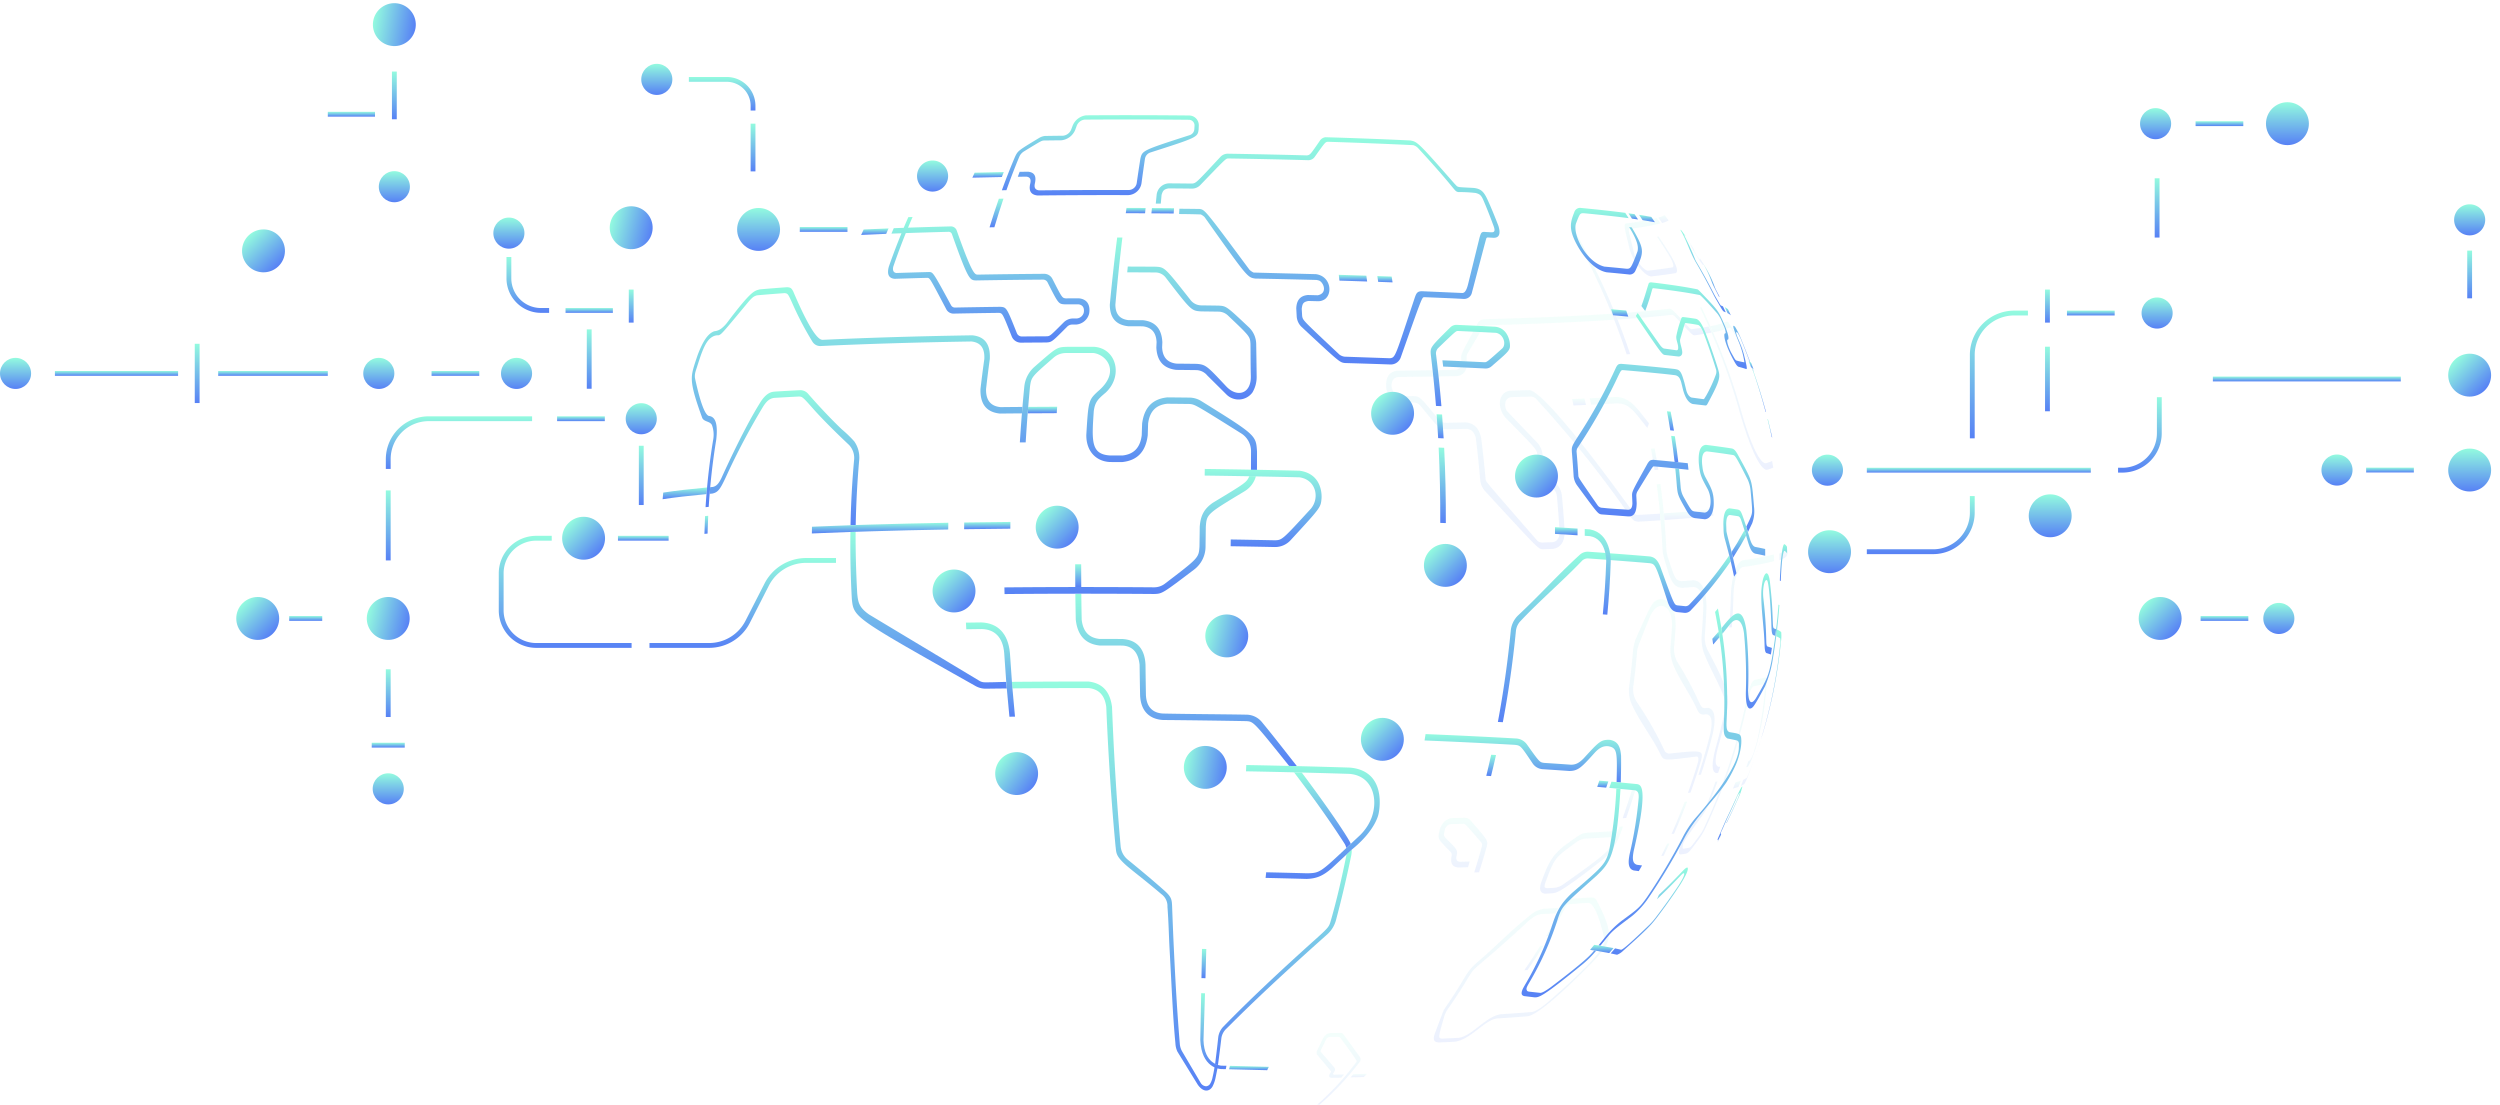 <svg xmlns="http://www.w3.org/2000/svg" xmlns:xlink="http://www.w3.org/1999/xlink" width="756.085" height="334.121" viewBox="0 0 756.085 334.121"><defs><linearGradient id="a" x1="0.5" x2="0.5" y2="1" gradientUnits="objectBoundingBox"><stop offset="0" stop-color="#93fbdf"/><stop offset="1" stop-color="#5781f5"/></linearGradient></defs><g transform="translate(-133.774 -124.469)"><g transform="translate(133.774 124.469)"><g transform="translate(398.177 65.067)" opacity="0.11"><g style="isolation:isolate"><g style="isolation:isolate"><g transform="translate(21.026 28.324)"><path d="M791.067,314.943c-2.159.142-4.409.28-6.944.406a1.956,1.956,0,0,1-1.259-.888c-.25-.362-25.8-36.3-31.307-36.864q-1.1.036-2.213.069-1.838.056-3.7.109c-3.662.582-3.87,5.318-1.256,8.211,9.252,9.42,9.252,9.42,9.564,10.9q.309,2.283.58,4.578a6.054,6.054,0,0,0,1.848,3.755c3.217,2.938,3.217,2.938,3.493,4.46q.509,5.417.814,10.886c-.041,1.805-.736,2.794-2.123,3.023q-1.554.051-3.142.1a2.148,2.148,0,0,1-1.693-.811c-15.3-17.588-15.3-17.588-15.4-18.21q-.563-6.331-1.35-12.581c-.621-2.935-2.132-4.483-4.619-4.733q-3.105.061-6.255.112a2.567,2.567,0,0,1-1.991-1.019c-5.683-6.942-5.683-6.942-7.735-7.049q-1.862.022-3.736.041c-1.5-.159-2.392-1.073-2.742-2.793l-.023-.2c-.054-1.712.617-2.634,2.05-2.822,5.986-.061,11.883-.146,17.661-.257a3.125,3.125,0,0,0,2.813-2.156c.706-1.481-.271-3.11.4-4.594,4.986-8.481,4.986-8.481,5.718-8.642q3.042-.08,6.023-.171c12.645-.387,23.555-.892,32.655-1.492q-.358-.914-.724-1.821c-9.045.6-19.888,1.1-32.456,1.483q-2.962.09-5.985.171a2.478,2.478,0,0,0-2.191,1.378c-5.062,9.374-5.062,9.374-4.915,10.632.139,1.193.348,3-1.681,3.293-5.749.11-11.618.195-17.575.256-1.532.2-3.557.9-3.447,4.758l.022.2a5.128,5.128,0,0,0,4.617,4.715l3.752-.042a2.614,2.614,0,0,1,2,1.019c5.71,6.976,5.71,6.976,7.727,7.076q3.161-.051,6.279-.112c1.476.148,2.371,1.066,2.734,2.807q.771,6.249,1.32,12.582a5.765,5.765,0,0,0,1.481,3.439c16.069,17.451,16.069,17.451,17.354,17.569q1.588-.049,3.144-.1c2.338-.385,3.507-2.053,3.574-5.1q-.31-5.467-.828-10.885a5.891,5.891,0,0,0-1.772-3.76c-3.226-2.947-3.226-2.947-3.538-4.451q-.276-2.294-.59-4.578a6.12,6.12,0,0,0-1.589-3.388c-9.128-9.5-9.128-9.5-9.282-9.769-.476-.828-.961-3.595,1.39-3.968q1.868-.054,3.714-.109l2.222-.069a2.422,2.422,0,0,1,1.8.887,332.751,332.751,0,0,1,26,32.121c3.212,4.661,3.212,4.661,4.737,4.835q3.516-.2,6.76-.413Q791.162,315.949,791.067,314.943Z" transform="translate(-708.219 -252.997)" fill="url(#a)"/><path d="M832.217,336.3q-4.143.35-8.9.672.1,1.007.182,2.015,4.762-.322,8.912-.674Q832.319,337.31,832.217,336.3Z" transform="translate(-739.324 -275.109)" fill="url(#a)"/><path d="M831.464,257.794c-1.48.281-3.193.555-5.221.822a1.469,1.469,0,0,1-.784-.545c-5.162-5.627-5.178-5.627-6-5.624q-6.748.772-16.31,1.422.369.907.73,1.821c6.405-.433,11.884-.913,16.506-1.43a1.561,1.561,0,0,1,.847.541c5.327,5.607,5.327,5.607,5.888,5.666q2.93-.4,5.164-.826Q831.875,258.713,831.464,257.794Z" transform="translate(-733.872 -252.446)" fill="url(#a)"/><path d="M855.74,272.366l-.28-.779-.411-1.125a.648.648,0,0,1-.077.606,3.029,3.029,0,0,1-.359-.7c-3.681-8.042-6.382-12.526-6.917-12.671a25,25,0,0,1-5.094,1.424q.414.919.817,1.845a25.147,25.147,0,0,0,5.122-1.432c.113.031.188.052.573.69a105.909,105.909,0,0,1,6.064,11.854c.309.694.368.755.5.887A.681.681,0,0,0,855.74,272.366Z" transform="translate(-744.536 -253.865)" fill="url(#a)"/></g><path d="M841.489,394.529c.818-4.125,1.268-6.4-5.807-19.387a9.365,9.365,0,0,1-.719-4.87q.31-4.045.461-8.128c-.072-5.065-1.332-7.676-3.854-7.981q-1.705.141-3.511.277c-2-.112-2.174-.647-4.3-7.188a10.942,10.942,0,0,1-.5-2.81q-.2-4.257-.566-8.488-.086-1.008-.182-2.015-.424-4.453-1.026-8.872l-1.136.076q.6,4.417,1.017,8.872.094,1.007.18,2.015.36,4.23.56,8.488c.113,1.794.113,1.794,1.9,7.689,1.057,3.007,2.151,4.163,4.037,4.27q1.805-.137,3.512-.277c1.9.232,2.854,2.2,2.908,6.029q-.149,4.083-.458,8.128a14.519,14.519,0,0,0,.438,5.2c1.738,4.96,4.662,9.39,6.408,14.345a9.666,9.666,0,0,1-.082,4.724q-1.171,5.295-2.648,10.5c-1.209,4.78-1.109,7.12.315,7.365l.511-.077q.321-.942.63-1.89l-.513.077c-.679-.381-1.451-.814-.244-5.566Q840.313,399.825,841.489,394.529Z" transform="translate(-717.498 -243.748)" fill="url(#a)"/><path d="M855.792,405.161q-1.408.4-3.334.778c-.823.45-1.552,2.117-2.229,5.1a177.534,177.534,0,0,1-10.458,33.829q-1.262,2.989-2.625,5.914c-.6,1.249-.691,1.441-3.488,5.092a3.647,3.647,0,0,1-.766.78c-.743.165-1.327.253-1.935.341l-.245-.155c-.039-1.6-.039-1.6,6.255-10.272a16.154,16.154,0,0,0,1.754-3.276q1.329-3.284,2.525-6.614l-.6.093q-1.191,3.33-2.515,6.614c-.58,1.385-.67,1.6-5.54,8.039a18.737,18.737,0,0,0-2.305,4.065c-.8,1.944-.681,2.686-.631,3l.409.257q.906-.13,1.739-.263c.763-.312,1.035-.588,3.983-4.6a19.5,19.5,0,0,0,1.857-3.193q1.367-2.926,2.633-5.915a177.143,177.143,0,0,0,10.491-33.835c.538-2.358.958-2.714,1.33-3.028q1.922-.381,3.328-.776c.634.838-.775,11.057-2.209,17.351-.159.653-.215.853-.46,1.646q-.2.613-.4,1.226a9.293,9.293,0,0,1-1.277,2.943c-.149.064-.308.127-.477.19q-.327.949-.666,1.9c.168-.063.325-.126.474-.189.382-.5.857-1.125,2.155-4.946q.2-.613.4-1.226a89.746,89.746,0,0,0,3.162-19.112C856.2,405.494,856.063,405.383,855.792,405.161Z" transform="translate(-720.002 -265.392)" fill="url(#a)"/><g transform="translate(128.339 156.882)"><path d="M856.009,443.135q-.362.938-.736,1.872a4.333,4.333,0,0,0,1.087-.651,20.317,20.317,0,0,0,1.218-2.769c1.223-3.133,1.378-3.582,2.861-7.875.258-.787.558-1.732.846-2.649a106.252,106.252,0,0,1-4.184,11.419A4.34,4.34,0,0,1,856.009,443.135Z" transform="translate(-855.273 -429.274)" fill="url(#a)"/><path d="M863.511,430.5q.235-.738.477-1.52C863.839,429.454,863.678,429.97,863.511,430.5Z" transform="translate(-857.499 -428.711)" fill="url(#a)"/><path d="M864.249,428.612c-.028.092-.056.177-.084.269l.073-.233Z" transform="translate(-857.676 -428.612)" fill="url(#a)"/></g><path d="M777.154,497.155c-.487-.632-.681-.725-1.6-.763q-2.832.189-5.91.365c-1.053.208-1.986,1.044-2.855,2.553q-2.317,4.52-4.853,8.828l1.02-.057q2.559-4.308,4.9-8.831a2.156,2.156,0,0,1,.717-.775c2.278-.193,4.233-.314,6.107-.439,2.763.117,4.913,11,4.932,11.105-.08,1.588-.214,4.246-17.1,18.926-2.229,1.867-3.628,2.728-4.83,2.971q-4.234.365-9.425.682c-2.475.38-4.673,2.113-8,4.737-2.08,1.549-3.423,2.224-4.79,2.407q-2.35.117-4.868.223c-1.346-.066-1.346-.066.584-6.815a7.884,7.884,0,0,1,1.169-2.293q.926-1.316,1.836-2.671,2.316-3.449,4.487-7.093c1.192-1.9,1.192-1.9,5.75-5.769.928-.788,5.869-5.012,12.053-10.785,1.675-1.478,2.774-2.065,4.2-2.24q2.106-.1,4.112-.208.42-.806.835-1.617-2.022.107-4.143.209a8.7,8.7,0,0,0-4.709,2.263c-5.486,4.37-10.341,9.449-15.684,13.98a16.89,16.89,0,0,0-3.573,4.208q-2.14,3.641-4.424,7.09-.9,1.355-1.81,2.67c-.336.5-.336.5-3.031,7.712-.556,1.769-.211,2.453,1.275,2.525q2.48-.1,4.8-.219c2.661-.355,5.012-2.189,7.989-4.51,2.161-1.637,3.455-2.32,4.77-2.522q5.123-.313,9.306-.674c1.06-.214,4.288-.864,19.165-15.9C781.647,509.942,783.094,508.4,777.154,497.155Z" transform="translate(-692.54 -290.047)" fill="url(#a)"/><path d="M796.081,467.065q-.544,1.472-1.109,2.929c-1.788,4.192-1.975,4.631-15.776,14.4a5.592,5.592,0,0,1-2.856,1.152l-2.059.1c-1.3-.133-1.3-.133.876-5.656,1.613-3.728,2.546-4.4,7.728-8.152a5.467,5.467,0,0,1,2.817-1.177q4.064-.212,7.763-.445.344-.894.679-1.794-3.717.233-7.8.447c-1.765.182-1.765.182-7.033,4-3.984,3.126-5.07,6.035-6.868,10.855-.769,2.26-.408,3.433,1.1,3.586l2.045-.1c1.594-.155,2.648-.258,15.27-10.089a17.586,17.586,0,0,0,5.166-7.2q.569-1.457,1.118-2.93Z" transform="translate(-704.443 -282.103)" fill="url(#a)"/><path d="M832.727,405.639l-.9.093c-.979-.085-.979-.085-2.857-4.159a107.55,107.55,0,0,0-5.546-9.969,8.438,8.438,0,0,1-.852-4.914q.25-2.9.421-5.828c0-5.129-1.437-7.784-4.391-8.114-2.5.435-2.5.435-7.4,11.425a13.862,13.862,0,0,0-1.12,4.435q-.435,5.139-1.092,10.206a10.446,10.446,0,0,0,.717,5.731c2.44,5.4,6.241,10.028,8.807,15.361.914,1.725.914,1.725,10.892.444h.01c.281.114.706.285.274,1.955q-1.373,4.574-2.979,9.066l.774-.085q1.614-4.492,2.994-9.068c1.081-3.849,1.081-3.849-9.29-2.75a1.674,1.674,0,0,1-1.662-1.113,107.5,107.5,0,0,0-8.474-14.8,7.131,7.131,0,0,1-.807-4.808q.662-5.066,1.1-10.207c.126-1.192.126-1.192,3.9-10.51,2.2-4.838,5.2-3.573,6.221-.614a10.8,10.8,0,0,1,.426,3.528q-.171,2.925-.418,5.828a12.415,12.415,0,0,0,.8,5.87c1.977,4.773,5.183,8.889,7.268,13.6.565,1.138.934,1.246,1.6,1.441.59-.033.89-.064,1.186-.095,1.542.209,1.92,2.113,1.155,5.823q-1.581,6.332-3.6,12.52l.756-.088q2.028-6.187,3.618-12.521C835.267,408.43,834.767,405.917,832.727,405.639Z" transform="translate(-714.399 -256.633)" fill="url(#a)"/><path d="M820.892,225.916q-1.735-2.785-3.57-5.5l-.444.082q1.829,2.719,3.558,5.506c1.279,2.18,1.653,3.4,1.141,3.736q-3.125.525-7.438,1.009c-1.867-.231-3.822-4.082-3.842-4.121-.182-.369-.182-.369-1.885-7.448-.166-.734-.1-1.015.245-1.112a72.537,72.537,0,0,0,9.293-1.609q-.59-.813-1.19-1.62a71.932,71.932,0,0,1-9.21,1.6c-.172.048-.576.161-.478.967.259,2.122.94,4.152,1.357,6.239a14.688,14.688,0,0,0,2.169,4.82c.921,1.411,2.729,3.809,4.485,4.026q4.341-.486,7.493-1.016C823.346,230.966,822.8,229.151,820.892,225.916Z" transform="translate(-713.904 -213.957)" fill="url(#a)"/><path d="M822.94,213.632a10.03,10.03,0,0,1-1.945.747q.6.806,1.195,1.619a10.189,10.189,0,0,0,1.962-.753Q823.551,214.434,822.94,213.632Z" transform="translate(-717.671 -213.632)" fill="url(#a)"/><path d="M819.11,310.315l-1.121.075q.6,3.215,1.1,6.454l1.131-.076Q819.714,313.531,819.11,310.315Z" transform="translate(-716.859 -239.76)" fill="url(#a)"/><path d="M830.477,456.768q-.634,1.688-1.3,3.362-1.274,3.2-2.658,6.333l.749-.083q1.39-3.13,2.672-6.334.671-1.675,1.307-3.363C830.993,456.711,830.736,456.741,830.477,456.768Z" transform="translate(-719.164 -279.316)" fill="url(#a)"/><path d="M824.027,474.1q-.868,1.87-1.775,3.712l.733-.081q.912-1.842,1.784-3.713Z" transform="translate(-718.011 -284.002)" fill="url(#a)"/><path d="M770.309,516.467q-2.322,3.767-4.812,7.357l.958-.053q2.513-3.59,4.857-7.359Z" transform="translate(-702.673 -295.458)" fill="url(#a)"/><path d="M809.368,450.446q-1.42,4.767-3.069,9.436l-.038.107,1.068-.07.039-.108q1.662-4.67,3.093-9.438Z" transform="translate(-713.689 -277.611)" fill="url(#a)"/><path d="M852.722,448.526q-.358.935-.725,1.867.947-.255,1.665-.516.372-.933.733-1.87Q853.674,448.27,852.722,448.526Z" transform="translate(-726.049 -276.972)" fill="url(#a)"/><path d="M873.556,351.449c0,.6-.789,1.191-2.359,1.762q.03,1.018.047,2.038c1.571-.571,2.364-1.161,2.36-1.763Q873.585,352.467,873.556,351.449Z" transform="translate(-731.238 -250.877)" fill="url(#a)"/><path d="M837.812,230.988l-.257-.428-.86-1.414-.3-.477c-.049-.077-.1-.153-.15-.228a.641.641,0,0,1-.026.444,21.545,21.545,0,0,1-1.675-2.613c.016-.106.032-.17.038-.234a32.044,32.044,0,0,0-2.251-3.587c-.09-.135-.18-.27-.266-.407a1.117,1.117,0,0,0-.08-.137l-1.155-1.663a.837.837,0,0,1,.078.133c.733,1.211,1.549,2.367,2.321,3.552a4.234,4.234,0,0,1,.245.415.528.528,0,0,1-.044.2,43.4,43.4,0,0,0,2.243,3.784,14.87,14.87,0,0,0,1.6,2.272.6.6,0,0,0,.01-.465C837.33,230.2,837.33,230.2,837.812,230.988Z" transform="translate(-720.329 -215.419)" fill="url(#a)"/><path d="M739.543,464.091a2.176,2.176,0,0,0-1.7-.7q-1.854.039-3.727.076c-1.932.257-3.188,1.441-3.843,3.62q-.1.455-.195.91c-.3,1.829-.3,1.829,3.537,5.722a1.366,1.366,0,0,1,.3,1.156c-.46,2.208.185,3.367,1.973,3.542l2.987-.07q.255-.863.5-1.73l-3,.07c-1.08-.107-1.131-.953-.984-1.643.4-1.9.4-1.9-3.428-5.685a1.486,1.486,0,0,1-.314-1.39l.2-.91a2.216,2.216,0,0,1,1.88-1.77q1.863-.036,3.709-.075c.615.017.615.017,5.409,5.591a1.477,1.477,0,0,1,.19,1.334q-1.088,3.953-2.282,7.776l1.451-.039q1.214-3.822,2.321-7.776C744.949,470.264,744.949,470.264,739.543,464.091Z" transform="translate(-693.069 -281.128)" fill="url(#a)"/><path d="M860.1,298.318a15.177,15.177,0,0,1-1.894.674c-1.819.039-4.582-5.779-7.393-15.561q-2.4-8.609-5.659-17-1.385-3.567-2.908-7.059-.4-.925-.817-1.845-1.3-2.894-2.7-5.732l-.467.09q1.392,2.839,2.689,5.734.412.92.814,1.846,1.518,3.492,2.9,7.061,3.246,8.39,5.641,17.005c3.139,10.965,6.225,17.486,8.254,17.442a15.29,15.29,0,0,0,1.9-.676Q860.288,299.3,860.1,298.318Z" transform="translate(-722.338 -223.945)" fill="url(#a)"/><path d="M807.265,292.825c-2.229-2.653-4.384-3.874-6.782-3.841q-3.773.21-7.869.4.226.965.444,1.935,4.111-.193,7.9-.4c3.362.093,4.568,1.645,9.058,7.414l.515-1.384C809.555,295.708,808.255,294.054,807.265,292.825Z" transform="translate(-710.001 -233.995)" fill="url(#a)"/><path d="M789.059,289.636q-1.844.083-3.752.163.215.967.422,1.935,1.916-.08,3.768-.163Q789.282,290.6,789.059,289.636Z" transform="translate(-708.026 -234.172)" fill="url(#a)"/><path d="M863.955,354.245a77.059,77.059,0,0,1-9.363,1.745c-1.991.552-3.429,4.678-3.664,10.508q-.119,4.956-.482,9.857l.78-.093q.365-4.9.484-9.857c.188-4.65,1.337-7.94,2.927-8.382A76.93,76.93,0,0,0,864,356.277Q863.986,355.26,863.955,354.245Z" transform="translate(-725.63 -251.632)" fill="url(#a)"/><path d="M692.515,559.818l-5.055-6.936a1.077,1.077,0,0,0-.87-.335q-1.349.016-2.706.03c-1.41,0-2.059.764-2.711,1.937q-.765,1.655-1.546,3.231a1.54,1.54,0,0,0-.089,1.345l4.192,5c.064.239.064.239-.309.82-.007.011-.694,1.106.511,1.224q1.487-.025,2.955-.053.4-.478.8-.967-1.5.028-3.009.054c-.178-.042-.447-.107-.115-.593.426-.623.716-1.034-.062-1.881l-3.8-4.4c-.113-.193-.113-.267,0-.562q.8-1.577,1.592-3.233a1.314,1.314,0,0,1,1.027-.73q1.339-.013,2.669-.029a.939.939,0,0,1,.751.469s3.788,5.113,4.768,6.748c.036.211.036.211-.088.444a84.906,84.906,0,0,1-11.853,12.872l.732-.015a85.586,85.586,0,0,0,12.035-12.8A1.337,1.337,0,0,0,692.515,559.818Z" transform="translate(-679.407 -305.223)" fill="url(#a)"/><path d="M798.986,246.956q-.36-.913-.73-1.821a194.883,194.883,0,0,0-12.285-25l-.913.061A195.606,195.606,0,0,1,797.239,245.2q.366.909.724,1.821,2.016,5.146,3.781,10.462l1.056-.071Q801.021,252.1,798.986,246.956Z" transform="translate(-707.959 -215.389)" fill="url(#a)"/><path d="M846.286,471.2q-.47.894-.948,1.781a1.2,1.2,0,0,0,.225-.288l.288-.534.666-1.257A1.2,1.2,0,0,1,846.286,471.2Z" transform="translate(-724.25 -283.16)" fill="url(#a)"/><path d="M841.969,335.417q-2.082.211-4.363.412.1,1,.2,2.008,2.285-.2,4.37-.413Q842.077,336.42,841.969,335.417Z" transform="translate(-722.16 -246.544)" fill="url(#a)"/><path d="M694.337,569.6q-.426.489-.855.968,2.038-.045,4.035-.1.466-.479.929-.97Q696.412,569.556,694.337,569.6Z" transform="translate(-683.211 -309.805)" fill="url(#a)"/></g></g></g><g transform="translate(200.4 34.83)"><g transform="translate(0 83.175)"><path d="M581.18,358.317h-1.813q0,3.45.031,6.886h1.808Q581.178,361.767,581.18,358.317Z" transform="translate(-454.595 -305.671)" fill="url(#a)"/><path d="M672.394,444.608q-1.164-.031-2.33-.058c3.282,4.333,9.393,12.4,15.255,21.531a4.254,4.254,0,0,1,.563,1.362l1.346-1.26C686.77,464.809,680.906,455.936,672.394,444.608Z" transform="translate(-479.105 -328.975)" fill="url(#a)"/><path d="M408.574,328.039q-.1,1-.186,2.008,5.372-.822,13.263-1.55.081-1,.173-2.006Q413.951,327.215,408.574,328.039Z" transform="translate(-408.388 -297.07)" fill="url(#a)"/><path d="M635.916,409.42a6.126,6.126,0,0,0-4.673-2.317c-8.4-.154-16.881-.161-25.294-.344-3.135-.166-5.045-2.005-5.17-5.715q-.074-4.493-.124-9.03c-.209-4.814-2.605-7.589-7.1-7.8q-3.44-.015-6.868-.022c-3.193-.364-4.936-2.267-5.33-5.815q-.078-3.915-.118-7.855h-1.8q.045,3.94.128,7.855c.537,4.766,2.883,7.32,7.169,7.808q3.42.005,6.853.021c3.305.134,4.911,2.268,5.278,5.8q.061,4.536.149,9.031c.121,4.676,2.567,7.423,6.957,7.678,8.409.075,16.832.19,25.2.344,2.183.16,2.183.16,12.917,13.55l2.347.057C639.024,413.22,639.024,413.22,635.916,409.42Z" transform="translate(-454.614 -308.968)" fill="url(#a)"/><path d="M614.471,523.261s-.3,1.967-.622,3.232a6.221,6.221,0,0,1-.727,2.032,1.579,1.579,0,0,1-1.262.8,2.043,2.043,0,0,1-1.6-.987l-5.584-9.474a5.393,5.393,0,0,1-.75-2.373c-.712-8.422-1.287-17.739-1.78-28.309q-.3-6.341-.544-13.119c-.088-2.094-.1-2.927-2.323-4.9-1.905-1.694-5.2-4.573-11.157-9.429a5.952,5.952,0,0,1-2.1-4.045q-1.125-12.835-1.89-26.823-.413-7.556-.709-15.269c-.6-4.689-2.934-7.2-7.138-7.679-7.8,0-15.532.03-23.133.1q.077.987.157,1.974c7.577-.07,15.284-.1,23.06-.1,3.119.355,4.857,2.219,5.313,5.7q.321,7.707.766,15.269.822,13.966,2.032,26.823c.274,1.883-.063,2.714,2.631,5.274,1.933,1.837,5.677,4.51,11.251,9.27a4.42,4.42,0,0,1,1.823,3.822c.358,4.574.424,8.892.663,13.12.61,10.8.957,20.121,1.751,28.207a6.41,6.41,0,0,0,.621,2.51l6.149,9.988c1.643,2.3,3.423,2.157,4.41.585a10.071,10.071,0,0,0,.931-2.59l.643-3.166C615.169,523.647,614.651,523.318,614.471,523.261Z" transform="translate(-447.509 -318.805)" fill="url(#a)"/><path d="M677.1,478.073c-1.416,7.084-2.923,13.588-4.681,19.759-.6,1.993-.433,2.054-4.6,5.785-11.4,10.215-20.829,19.154-28.029,26.568a5.589,5.589,0,0,0-1.5,3.3c-.29,2.815-.636,5.514-.934,8,.237.106.611.186.857.269q.535-3.863,1.054-8.255a4.934,4.934,0,0,1,1.513-2.771c3.177-3.128,10.9-11.075,30.452-28.472a8.934,8.934,0,0,0,2.677-4.324q2.494-9.337,4.6-19.5a7.862,7.862,0,0,0,.167-1.835Z" transform="translate(-470.267 -337.637)" fill="url(#a)"/><path d="M491.911,369.911c-3.221-2.224-3.371-3.844-3.644-6.326-.372-6.743-.5-12.445-.493-18.723l-1.567.053q-.137,10.247.433,20.37c.612,5.518.612,5.518,37.366,26.2a6.244,6.244,0,0,0,3.112.827q3.172-.042,6.38-.073-.083-.985-.163-1.974c-2.145.021-4.278.144-6.419.117a3.186,3.186,0,0,1-1.825-.525Z" transform="translate(-429.411 -302.035)" fill="url(#a)"/><path d="M471.611,301.656a37.336,37.336,0,0,0-3.774-3.65c-1.732-1.645-5.352-5.221-10.14-10.69a3.089,3.089,0,0,0-2.579-1.142q-3.845.2-7.388.413c-.714.112-2.421-.12-4.592,3.363-2.2,3.535-5.978,10.215-11.724,22.846-.839,1.709-1.541,2.426-2.587,2.644l-.792.07q-.091,1-.172,2.006l.793-.069c2.037-.426,2.564-1.574,5.094-7.087a212.372,212.372,0,0,1,10.355-19.322c1.077-1.644,1.95-2.33,3.222-2.529q3.552-.216,7.409-.414c1.173,0,1.173,0,4.6,3.874,1.111,1.254,4.379,4.814,10.72,10.792a5.736,5.736,0,0,1,1.483,4.69q-.859,9.654-1.061,19.565l1.567-.053q.2-9.906,1.049-19.565A8.47,8.47,0,0,0,471.611,301.656Z" transform="translate(-413.651 -286.174)" fill="url(#a)"/></g><g transform="translate(8.826 52.031)"><path d="M513.837,279.767c-3.012-.312-4.439-2.109-4.364-5.493q.518-4.571,1.135-9.064c.222-4.439-1.506-6.783-5.283-7.165-8.388.137-16.553.325-24.4.565q-11.326.347-20.894.808c-.676-.05-2.736-.2-8.88-14.661-.554-1.021-.778-1.173-1.842-1.26q-4.465.316-8.3.663c-1.678.466-2.547.409-9.806,10a9.707,9.707,0,0,1-1.624,1.7,4.129,4.129,0,0,1-2.293.955c-1.844.662-3.345,2.729-5.031,7.173q-.474,1.388-.925,2.782c-1.2,3.974-1.644,5.461,2.32,16.29.612,1.216,2.334.919,2.934,2.152a8.61,8.61,0,0,1,.335,4.573q-1.164,7.066-1.821,14.278-.092,1-.173,2.006-.161,1.97-.282,3.95l.952-.087q.123-1.979.281-3.949.081-1,.172-2.006.654-7.209,1.811-14.278c.553-4.623-.142-7-2.125-7.254-1.569-.2-3.208-6.377-4.306-11.518-.127-1.486.29-2.149.868-4.078q.449-1.395.921-2.781c.762-2.016,1.74-4.674,3.593-5.623a3.068,3.068,0,0,1,1.745-.4c.9-.3.9-.3,9.245-10.352,1.158-1.249,1.477-1.478,2.436-1.744q3.859-.348,8.351-.666c.989.16.989.16,2.564,3.684a97.662,97.662,0,0,0,5.792,10.975,2.788,2.788,0,0,0,2.593,1.346q9.6-.461,20.98-.811c7.88-.241,16.077-.429,24.5-.566,2.819.285,4.1,2.026,3.931,5.324q-.632,4.491-1.161,9.064c-.112,4.567,1.812,6.992,5.881,7.414q3.309-.037,6.652-.063.079-.974.161-1.945Q517.139,279.731,513.837,279.767Z" transform="translate(-420.482 -243.497)" fill="url(#a)"/><path d="M559.834,293.077q-.08.971-.156,1.945,4.37-.033,8.786-.048.066-.973.135-1.944Q564.194,293.046,559.834,293.077Z" transform="translate(-458.099 -256.883)" fill="url(#a)"/></g><g transform="translate(103.364 70.055)"><path d="M611.312,284.611a6.957,6.957,0,0,0-3.591-1.056q-3.321-.038-6.641-.069c-4.532.451-7.041,3.046-7.67,7.93q-.06,1.759-.117,3.528c-.469,3.756-2.383,5.76-5.853,6.126l-3.733-.013c-5.807-.33-5.531-4.394-4.928-13.3.337-2.942,1.434-3.869,3.62-5.717,5.4-5.058,3.207-13.47-3.6-13.846q-4.2,0-8.378.012c-2.826.147-2.826.147-9.6,6.074a9.143,9.143,0,0,0-3.042,5.938q-.3,3.063-.56,6.161-.082.971-.161,1.945-.35,4.361-.626,8.788l1.762-.013q.269-4.426.611-8.788.077-.974.156-1.945.254-3.1.544-6.161c.416-2.88.416-2.88,7.071-8.675a5.637,5.637,0,0,1,3.658-1.451q4.189-.014,8.41-.012c4.007.444,8.348,5.761,1.389,11.607-2.866,2.678-2.877,2.875-3.5,13.139-.06,4.752,2.729,7.983,7.106,8.229l3.739.013c4.592-.485,7.121-3.134,7.732-8.1q.054-1.769.112-3.528c.468-3.7,2.366-5.672,5.8-6.014q3.328.03,6.658.069c1.706.138,1.706.138,15.8,8.969a6.326,6.326,0,0,1,2.868,5.41q-.008,2.463-.02,4.943c0,.124-.01.813-.015.938h1.813c.007-.166.018-.739.019-.9q.011-2.48.014-4.943C627.856,294.915,627.856,294.915,611.312,284.611Z" transform="translate(-551.759 -268.195)" fill="url(#a)"/><path d="M624.128,321.772c-.887,1.918-.93,1.97-11.078,8.083-2.618,1.844-3.687,3.806-3.941,7.238l-.01.72q-.036,2.645-.07,5.282c-.233,3.416-.233,3.416-10.435,11.2a5.38,5.38,0,0,1-3.291,1.119c-7.374-.059-14.732-.088-22.027-.088H571.47c-7.227.006-14.388.042-21.439.109q.021,1.01.046,2.019c7.042-.068,14.2-.1,21.413-.11h1.8c7.287,0,14.636.028,22,.087,2.493-.083,2.493-.083,12.275-7.506a8.719,8.719,0,0,0,3.3-6.806q.035-2.637.071-5.282c0-.24.007-.48.009-.72.286-3.865.286-3.865,11.6-10.681a7.7,7.7,0,0,0,3.264-3.747,6.028,6.028,0,0,0,.276-.866Z" transform="translate(-550.031 -282.674)" fill="url(#a)"/></g><path d="M425.9,338.316q-.13,2.682-.191,5.381l.954-.086q.06-2.7.19-5.381Z" transform="translate(-413.069 -217.067)" fill="url(#a)"/><path d="M559.576,239q-2.016,0-4.024.012c-1.1-.144-1.1-.144-4.022-5.875a2.785,2.785,0,0,0-2.557-1.556c-6.836.05-13.569.133-20.15.248-.789-.09-1.6-.182-6.222-13.284a1.878,1.878,0,0,0-1.939-1.3q-3.874.1-7.646.212-2.634.081-5.162.169.674-1.628,1.373-3.228l-1.286.045q-.708,1.6-1.392,3.228-1.526.055-3.012.112-.356.819-.7,1.645,1.5-.057,3.034-.112-2.016,4.924-3.82,10.085c-.621,2.311-.051,3.52,1.74,3.693q1.888-.063,3.83-.123,3.019-.093,6.1-.174c.736.075.736.075,5.721,9.546a2.438,2.438,0,0,0,2.253,1.273q6.735-.136,13.681-.224c1.068.147,1.068.147,3.828,7.1a3,3,0,0,0,2.837,1.912q3.8-.034,7.633-.056c1.651-.1,1.651-.1,6.282-4.755a2.168,2.168,0,0,1,1.5-.663l1.2,0a4.394,4.394,0,0,0,3.937-3.19C562.607,243.693,563.663,239.444,559.576,239Zm1.409,4.37a2.382,2.382,0,0,1-2.126,1.719l-1.2,0a4.014,4.014,0,0,0-2.775,1.226c-4.049,4.055-4.049,4.055-4.994,4.163q-3.821.022-7.6.056a1.613,1.613,0,0,1-1.527-1.025c-3.118-7.826-3.118-7.826-5.064-7.947q-6.9.089-13.616.223a1.317,1.317,0,0,1-1.208-.682c-5.44-10.019-5.44-10.019-6.647-10.064q-3.064.081-6.067.173-1.93.059-3.807.122c-.909-.088-1.253-.811-.943-1.985q1.778-5.16,3.768-10.083,2.547-.089,5.2-.169,3.8-.117,7.7-.215a1.029,1.029,0,0,1,1.053.706c4.943,13.888,5.39,13.909,7.269,14,6.618-.116,13.39-.2,20.264-.25a1.511,1.511,0,0,1,1.389.842c3.3,6.515,3.3,6.515,5.256,6.637q2.017-.008,4.044-.012C561.576,241.044,560.993,243.346,560.985,243.369Z" transform="translate(-433.633 -183.602)" fill="url(#a)"/><path d="M605.686,172.292c-10.5-.105-20.988-.124-31.178-.05a5.012,5.012,0,0,0-4.131,3.158q-.171.444-.339.893c-.026.072-.053.142-.08.212a2.99,2.99,0,0,1-2.465,1.906c-1.768.018-3.527.038-5.516.075a4.443,4.443,0,0,0-1.786.636c-6.354,3.838-6.354,3.838-7.236,5.672q-2.083,4.89-3.975,10.115l1.381-.023q1.851-5.224,3.89-10.114a3.6,3.6,0,0,1,1.421-1.621c5.234-3.2,5.234-3.2,5.972-3.293q2.65-.036,5.333-.063a5.11,5.11,0,0,0,4.244-3.3l.077-.212q.164-.449.33-.894a2.892,2.892,0,0,1,2.4-1.848c10.316-.074,20.933-.055,31.563.051a1.707,1.707,0,0,1,1.653,1.854q-.025.444-.051.895l-.006.1a1.994,1.994,0,0,1-1.362,1.78c-14.361,4.635-14.361,4.635-14.956,7.156q-.569,3.579-1.1,7.337a2.484,2.484,0,0,1-2.34,2.114c-9.2-.023-18.3.013-27.172.112-1.167-.119-1.589-.806-1.292-2.1.511-2.224-.146-3.35-2.067-3.544l-2.545.038q-.278.743-.553,1.493,1.281-.02,2.569-.038c1.112.112,1.5.788,1.2,2.069-.531,2.237.2,3.425,2.229,3.632,8.946-.1,18.126-.136,27.4-.112a4.253,4.253,0,0,0,4.022-3.659q.5-3.757,1.038-7.337a2.4,2.4,0,0,1,1.6-1.887c14.336-4.6,14.336-4.6,14.635-7.039l0-.1q.021-.45.042-.895A2.946,2.946,0,0,0,605.686,172.292Z" transform="translate(-446.382 -172.197)" fill="url(#a)"/><path d="M716.395,208.137c-1.025-2.636-2.067-5.232-3.213-7.748-1.163-2.556-2.01-3.494-4.378-3.722-1.279-.072-3.215-.145-4.1-.244s-.917-.371-1.6-1.043c-11.077-12.623-11.205-12.648-13.354-13.06-8.1-.382-16.619-.712-25.678-.979a2.431,2.431,0,0,0-1.555.883c-3.039,4.425-3.039,4.425-4,4.615-7.859-.216-15.874-.389-23.937-.517a3.047,3.047,0,0,0-2.275.982c-7.331,7.881-7.331,7.881-8.5,8.051q-3.527-.039-7.052-.067a3.89,3.89,0,0,0-3.723,3.513q-.129,1.295-.256,2.611l1.512.009q.116-1.315.236-2.611c.4-1.39.752-1.726,2.1-2q3.554.028,7.114.067a3.433,3.433,0,0,0,2.484-1.051c7.672-7.964,7.672-7.964,8.389-8.066,8.144.129,16.241.3,24.18.523a2.36,2.36,0,0,0,2.013-.937c3.191-4.482,3.191-4.482,3.925-4.631q13.306.416,25.886,1.023a3.2,3.2,0,0,1,1.551.96c11.969,12.99,10.7,12.938,12.141,13.234a41.963,41.963,0,0,1,5.179.269c1.233.309,1.706.673,2.337,2.116,1.1,2.529,2.1,5.129,3.083,7.775.531,1.433.451,2.043-.655,2-.655-.037-1.313-.063-1.973-.111-1.06-.077-1.155.329-1.57,1.659l-3.52,14.291c-.65,2.529-1.392,2.468-1.661,2.523l-11.937-.528c-1.653-.076-1.981.409-2.55,2.119-5.926,17.777-5.729,17.925-7.474,18.139l-13.731-.476a3.5,3.5,0,0,1-1.493-.609c-11.383-10.681-11.024-10.344-11.3-11.664-.042-.738-.083-1.462-.126-2.2.2-1.682.523-2.077,2-2.372q1.5.037,3,.077a3.623,3.623,0,0,0,2.051-.654c2.367-1.812,1.616-6.941-2.755-7.533-6.069-.161-12.21-.3-18.875-.486a5,5,0,0,1-1.22-.841c-13.473-18.169-13.473-18.169-15.132-18.394q-3.035-.037-6.072-.066-.047.8-.093,1.6c2.04.019,4.079.042,6.571.127a4.387,4.387,0,0,1,1.114.77c12.979,18.282,12.979,18.282,15.374,18.624,6.215.117,12.39.258,18.494.419a5.08,5.08,0,0,1,.833.2c1.371.63,2.574,3.829-.434,4.43l-2.98-.077c-2.291.2-3.447,1.529-3.533,4.07q.068,1.187.132,2.378a4.809,4.809,0,0,0,1.49,3.214c11.486,10.7,11.486,10.7,13.078,10.908q6.97.2,13.784.441a3.187,3.187,0,0,0,3.147-2.216c6.379-18.061,6.379-18.061,7.026-18.142,3.433.141,6.821.266,10.152.433q.928.046,1.851.1a2.4,2.4,0,0,0,2.459-1.878c.118-.507.262-.992.387-1.465,2.893-10.987,3.7-14.057,3.96-14.921a.459.459,0,0,1,.467-.325c.555.032,1.109.066,1.66.093C716.319,211.83,717.272,210.971,716.395,208.137Z" transform="translate(-463.625 -174.669)" fill="url(#a)"/><path d="M638.129,264.845q-.055-4.914-.137-9.733a7.118,7.118,0,0,0-2.188-5.033c-6.83-6.439-6.83-6.439-9.184-6.584q-2.633-.039-5.269-.072a4.144,4.144,0,0,1-3.219-1.616c-7.792-9.906-7.792-9.906-10.466-10.077q-4.266-.03-8.518-.045-.084.869-.168,1.744,4.275.014,8.567.045a3.889,3.889,0,0,1,3.082,1.549c7.73,10.018,7.73,10.018,10.685,10.225q2.649.033,5.294.072a4.22,4.22,0,0,1,2.868,1.195c6.641,6.3,6.641,6.3,6.785,8.565.043,3.212.02,6.458.105,9.733.139,5.4-4.149,6.613-7.442,3.106-5.795-6.172-6.15-6.616-9.016-6.811q-3.018-.036-6.036-.066c-2.759-.328-4.176-1.923-4.332-4.875q.033-.8.068-1.608c-.207-4.043-2.11-6.217-5.82-6.644q-2.208-.013-4.412-.023c-2.66-.3-3.96-1.843-3.975-4.709q.947-10.58,2.121-20.28l-1.571,0q-1.234,9.691-2.231,20.28c0,3.986,1.81,6.129,5.524,6.551q2.213.01,4.431.023c2.68.309,4.05,1.876,4.189,4.792q-.037.8-.074,1.608c.2,4.106,2.174,6.324,6.024,6.78q3.028.031,6.056.067a4.407,4.407,0,0,1,3.3,1.593l5.729,5.685a5.194,5.194,0,0,0,7.967-.533A9.2,9.2,0,0,0,638.129,264.845Z" transform="translate(-458.474 -185.9)" fill="url(#a)"/><g transform="translate(252.609 96.988)"><path d="M781.847,353.114a3.534,3.534,0,0,0-2.531.933c-6.466,5.876-12.293,12.4-18.687,18.351a7.437,7.437,0,0,0-2.193,4.7q-1.359,13.952-3.89,27.5l1.5.08q2.567-13.526,3.948-27.5a5.175,5.175,0,0,1,1.193-2.874c5.972-6.368,12.642-12.021,18.682-18.319a2.475,2.475,0,0,1,1.927-.839c1.867.127,3.827.27,5.633.4a10.051,10.051,0,0,0-.247-2.059C785.47,353.37,783.61,353.234,781.847,353.114Z" transform="translate(-754.546 -318.077)" fill="url(#a)"/><path d="M827.9,313.017l.622.063q-.447-3.954-1.044-7.865l-.617-.063-.5-.051q.591,3.91,1.035,7.864Z" transform="translate(-773.953 -305.102)" fill="url(#a)"/><path d="M825.052,369.172a1.616,1.616,0,0,1-1.339.59q-1.1-.116-2.244-.232l-.134-.013c-.969-.2-.969-.2-5.21-11.85-.8-1.878-1.622-2.675-3.033-2.939-3.841-.335-8.049-.658-12.254-.968a13.207,13.207,0,0,1,.175,2.054c4.121.305,8.251.622,12.021.952,1.652.309,1.717.321,5.433,11.846.679,1.865,1.406,2.657,2.679,2.925l.134.014q1.141.115,2.241.231a2.332,2.332,0,0,0,1.976-.874,116.715,116.715,0,0,0,11.961-14.725l-.432-1.766A115.95,115.95,0,0,1,825.052,369.172Z" transform="translate(-767.056 -318.251)" fill="url(#a)"/><path d="M851.877,327.557q-.174-2.36-.408-4.707c-.437-3.691-.677-4.125-4.67-11.384-.6-.99-1-1.377-1.591-1.536q-3.492-.549-7.87-1.1c-1.708.157-2.407,2.036-2.138,5.745q.058.482.113.964c.362,2.64.661,3.191,2.61,6.782,1.343,2.735,1.061,6.816-.984,7q-1.464-.172-3.016-.343c-.947-.193-.947-.193-3.34-4.387a7.2,7.2,0,0,1-.891-3.03q-.211-2.755-.495-5.491l-.624-.064-.507-.051q.28,2.737.49,5.491c.27,2.648.374,2.829,3.02,7.471.817,1.352,1.43,1.877,2.428,2.079q1.554.171,3.019.343c2.484-.221,2.664-3.887,2.675-4.62.05-3.379-.64-4.652-2.486-8.056a8.248,8.248,0,0,1-.913-3.007q-.056-.483-.114-.965c-.183-2.509.29-3.78,1.447-3.887q4.388.546,7.886,1.1c.655.174.791.211,4.468,7.462a10.37,10.37,0,0,1,.861,3.365q.233,2.347.406,4.706c.125,2.367.125,2.367-1.723,6.161l.5,1.627,1.3-2.68A10.549,10.549,0,0,0,851.877,327.557Z" transform="translate(-774.415 -306.111)" fill="url(#a)"/><path d="M851.38,350.783l.433,1.766c2.488-3.981,2.637-4.219,3.976-6.717l-.5-1.63C853.038,348.208,852.95,348.364,851.38,350.783Z" transform="translate(-780.715 -315.669)" fill="url(#a)"/></g><path d="M829.363,270.981q-1.668-5.353-3.67-10.6l-.172-.45c-.973-2.317-1.787-3.8-2.86-3.992-1.122-.177-2.318-.354-3.793-.52a.447.447,0,0,0-.313.061.78.78,0,0,0-.309.487c-.012.038-.021.077-.031.115a31.237,31.237,0,0,0-1.429,5.121c-.131,1.3.7,2.464.551,3.768a.549.549,0,0,1-.161.375.487.487,0,0,1-.34.117l-3.669-.512c-.482-.028-1.079-.745-1.447-1.267-2.969-4.2-4.757-6.774-6.617-9.482l-.565.876c5.677,8.317,7.256,10.631,8.027,11.38a1.214,1.214,0,0,0,.72.424c1.433.154,2.807.331,4.128.463a1.039,1.039,0,0,0,.92-.4c.8-.954-.579-3.347-.4-4.74.448-1.441.871-3.042,1.314-4.484.162-.527.274-.5.388-.5,1.338.185,2.344.308,3.676.571.483.1,1,.72,1.55,2.024q.087.224.172.45c1.328,3.5,2.546,7.03,3.727,10.855a2.518,2.518,0,0,1,.028,1.592,43.165,43.165,0,0,1-2.655,5.9,11.927,11.927,0,0,1-.607,1.036c-.22.327-.3.613-.558.595l-3.487-.47c-.542-.087-1.265-.757-1.655-2.112q-.292-1.222-.6-2.44c-.464-1.524-.773-2.823-1.462-3.517-.391-.393-.722-.453-1.552-.592q-2.279-.254-4.763-.506c-3.559-.361-7.346-.709-11.336-1.043-.84.058-1.023.177-1.506.982a155.215,155.215,0,0,1-10.762,19.759c-2.731,4.222-2.731,4.222-2.641,5.956q.3,3.52.517,7.077a5.582,5.582,0,0,0,1.021,2.941c6.315,8.6,6.315,8.6,7.368,8.82l8.159.613c1.871.076,2.467-1.4,2.531-3.911q-.046-1.094-.1-2.186a2.508,2.508,0,0,1,.314-1.443c4.619-7.545,4.619-7.545,4.976-7.6q3.354.3,6.494.617l.507.051.624.064q1.46.149,2.85.3-.105-.992-.22-1.983-1.387-.15-2.845-.3l-.622-.063-.506-.051q-3.133-.315-6.483-.617c-.853.059-1.053.184-1.645,1.026-4.763,8.562-4.763,8.562-4.737,9.893q.055,1.091.1,2.185c-.04,1.58-.582,1.97-1.292,2-2.642-.209-4.817-.261-7.743-.592a1.751,1.751,0,0,1-1.455-.711c-5.775-8.352-5.775-8.352-5.853-8.957q-.216-3.556-.525-7.078a2.212,2.212,0,0,1,.3-1.422,169.359,169.359,0,0,0,11.433-19.921c1.64-3.474,1.64-3.474,2.183-3.558,4.006.336,7.806.685,11.378,1.047,1.449.147,2.845.294,4.333.485a1.88,1.88,0,0,1,.609.152c.586.263.972.632,1.378,1.972q.307,1.217.6,2.44c.69,2.414,1.631,3.775,2.875,4.16l3.913.455c.257-.011.4-.179.544-.432.072-.125.136-.252.2-.375C830.274,274.15,830.091,273.515,829.363,270.981Z" transform="translate(-510.213 -194.359)" fill="url(#a)"/><path d="M860.068,276.312l-.412-1.125,0-.007q.35.946.689,1.9l.006.015Z" transform="translate(-530.342 -200.028)" fill="url(#a)"/><g transform="translate(296.011 50.564)"><path d="M843.117,256.711a13.852,13.852,0,0,1,1.244,2.6l.275.673q1.1,2.706,2.113,5.44c.05.036.1.073.141.109q-1.01-2.734-2.115-5.442-.137-.336-.276-.673a26.945,26.945,0,0,0-2.191-4.561q-.211-.132-.478-.266c-.058.272-.117.552,1.289,4.059q.137.335.273.671.174.429.346.86a26.084,26.084,0,0,1,1.366,5,4.929,4.929,0,0,1,.063.495,21.231,21.231,0,0,1-2.451-.559c-.359-.268-.359-.268-1.468-2.27-.566-1.052-1.411-3.066-1.268-3.994l.3-.1c.287-.726-.326-2.44-.963-4.02q-.3-.7-.6-1.391c-1.487-3.29-1.576-3.487-7.177-9.314a2.387,2.387,0,0,0-.538-.423c-3.6-.744-8.21-1.439-14.008-2.124-.336.017-.671.015-.828.517-.833,2.651-1.318,4.465-2.148,6.644l1.154,1.506a65.6,65.6,0,0,0,2.1-6.5c.085-.3.164-.419.414-.4.092.006.182.022.273.032,5.8.682,10.346,1.37,13.769,2.057.007,0,.755.452,5.294,5.621a10.369,10.369,0,0,1,1.3,2.283q.3.694.6,1.391a5.935,5.935,0,0,1,.6,2.168,1.522,1.522,0,0,1-.372.243c-.059.2-.476,2.121,2.975,8.378.717,1.268.94,1.4,1.249,1.592q1.365.349,2.368.7l.149-.113c.018-.333.039-.748-.866-4.294a26.7,26.7,0,0,0-1.029-3.009q-.173-.43-.347-.861l-.274-.671a14.609,14.609,0,0,1-.761-2.178A.645.645,0,0,1,843.117,256.711Z" transform="translate(-814.02 -241.487)" fill="url(#a)"/><path d="M859.952,276.991c-.044-.037-.091-.073-.141-.109q2.342,6.579,4.145,13.3c.051.038.1.075.144.113Q862.3,283.573,859.952,276.991Z" transform="translate(-826.395 -251.052)" fill="url(#a)"/></g><g transform="translate(331.281 138.551)"><path d="M867.524,378.722c-.148-.171-.266-.306-.311-1.514-.171-4.582-.256-6.882-.911-12.717-.305-2.17-.719-2.452-1.12-2.434-1.281.775-1.465,5.6-1.466,5.643-.119,5.4.851,10.725.988,16.106.051,1.509.2,2.152.557,2.374q.745.222,1.349.444.162-.994.312-1.99-.605-.221-1.352-.444c-.169-.166-.315-.309-.351-1.494a132.675,132.675,0,0,0-.9-13.284c-.277-2.921.4-5.638,1.075-5.277.742.4,1.287,10.689,1.39,14.189.058,1.527.192,2.177.493,2.4q.359.127.672.254.13-1,.247-2C867.988,378.892,867.763,378.808,867.524,378.722Z" transform="translate(-862.718 -362.057)" fill="url(#a)"/><path d="M869.361,386.139a4.7,4.7,0,0,0-1.25-.736q-.118,1-.247,2a6.6,6.6,0,0,1,1.2.646,5.176,5.176,0,0,1-.012,1.854,147.018,147.018,0,0,1-6.7,31.466c.423-1.319.99-3.077,1.4-4.4l.011-.036a145.68,145.68,0,0,0,5.534-27.925A11.584,11.584,0,0,0,869.361,386.139Z" transform="translate(-862.352 -368.366)" fill="url(#a)"/></g><g transform="translate(317.461 148.035)"><path d="M864.458,375.054q-.282,3.732-.719,7.435-.117,1-.247,2-.419,3.243-.957,6.464c-1.035,5.756-1.628,6.771-4.921,12.406-1.3,2.013-1.886,1.1-2.147-.021a12.778,12.778,0,0,1-.182-2.959,135.227,135.227,0,0,0-.546-17.464c-1.146-8.724-4.389-4.673-7.527-.755l.264,1.723,2.372-2.958c2.254-2.7,3.82-.516,4.2,3.042a140.128,140.128,0,0,1,.54,17.443c-.1,6.382,1.6,5.137,2.127,4.6.3-.3,1.165-1.511,3.647-6.223a34.2,34.2,0,0,0,2.45-8.718q.539-3.22.959-6.464.129-1,.247-2,.437-3.7.72-7.435C864.649,375.132,864.555,375.093,864.458,375.054Z" transform="translate(-844.44 -375.054)" fill="url(#a)"/><path d="M845.33,386.192l-1.916,2.2.26,1.724,1.921-2.2Z" transform="translate(-843.414 -378.064)" fill="url(#a)"/></g><g transform="translate(230.432 149.201)"><path d="M783.592,435.277c-.222-3.047-1.145-4.4-3.293-4.822l-.389-.031c-2.5,0-3.086.646-7.653,5.637-1.382,1.392-2.375,1.889-3.79,1.9q-3.944-.282-8.09-.55c-1.416-.177-1.416-.177-5.216-5.522a4.344,4.344,0,0,0-3.332-1.866c-8.67-.492-17.84-.936-27.364-1.326q-.152.965-.309,1.929c9.485.388,18.615.83,27.249,1.319,1.8.2,1.8.2,5.368,5.512a3.981,3.981,0,0,0,3.087,1.854q4.123.266,8.051.547c2.741-.019,3.712-1.094,7.8-5.617,1.36-1.4,2.321-1.894,3.673-1.9l.387.032c2.7.531,2.672,1.707,2.467,10.856l1.264.115C783.593,439.546,783.621,438.4,783.592,435.277Z" transform="translate(-724.156 -390.716)" fill="url(#a)"/><path d="M793.036,451.252a131,131,0,0,1-2.145,18.58c-1.054,4.244-1.82,4.9-11.2,12.955-4.106,3.8-4.97,6.429-6.4,10.784a91.4,91.4,0,0,1-7.862,17.027c-.317.576-.621,1.076-.776,1.46-.59,1.461-.093,1.827.537,1.979l3.144.379c1.343-.008,2.313-.014,14.666-10.156a30,30,0,0,0,3.739-3.72l.177-.209c-.185-.029-.372-.059-.562-.088l-.176.209c-1.146,1.333-2.574,2.993-12.993,10.9-1.489,1.078-2.656,1.766-3.221,1.7-1.28-.142-1.7-.181-2.819-.309-.631-.068-.961-.111-1.095-.312-.377-.568-.209-.97.631-2.437a93.156,93.156,0,0,0,8.815-19.83c1.233-3.363,1.233-3.363,11.607-12.581,3.957-3.852,5.942-5.784,7.18-26.217Z" transform="translate(-735.03 -396.812)" fill="url(#a)"/><path d="M839.4,415.97a2,2,0,0,0-.331-1.055c-.482-.528-2.185-.676-3.236-.881-.69-.285-.955-.918-.862-3.124a132.423,132.423,0,0,0-1.279-26.593l-.264-1.723c-.308-1.786-.73-4.164-1.073-5.943l-.856,1.04c.336,1.774.773,4.142,1.073,5.923l.265,1.721a132.349,132.349,0,0,1,1.285,26.572c-.075,2.6.144,3.4,1.114,4.049q1.57.305,2.865.609c.8.29.591,1.23.589,2.18-.008,3.309-2.87,9.584-13.268,21.458a29.976,29.976,0,0,0-3.709,5.647,181.363,181.363,0,0,1-10.786,18.094c-2.243,3.19-2.865,3.644-7.707,7.177a30.647,30.647,0,0,0-5.37,5.418q-.808,1.015-1.63,2.018l.568.088q.826-1,1.638-2.016c2.084-2.535,2.084-2.535,7.961-6.977a25.378,25.378,0,0,0,5.061-5.611,181.263,181.263,0,0,0,10.827-18.086c3.333-6.191,8.6-10.921,12.579-16.619a41.876,41.876,0,0,0,2.76-5.089C838.378,422.682,839.7,418.7,839.4,415.97Z" transform="translate(-743.633 -376.651)" fill="url(#a)"/></g><path d="M804.07,218q-.432-.733-.871-1.461l-.767-.1q.436.728.865,1.461c1.528,2.767,1.985,4.343,1.685,5.813-2.021,5.379-2.132,5.374-3.477,5.313l-.719-.073q-2.818-.286-5.838-.56c-5.372-1.268-9.653-9.525-8.617-13,1.228-3.177,1.228-3.177,2.523-3.135q1.778.167,3.477.34,5.58.565,9.949,1.144-.512-.808-1.033-1.608-4.336-.573-9.866-1.134-1.685-.171-3.449-.337a1.823,1.823,0,0,0-2.089,1.261c-1.1,2.852-1.886,4.912.727,9.744,2.582,4.775,5.988,7.935,9.114,8.455q3.038.275,5.875.563l.722.074a1.842,1.842,0,0,0,1.989-1C806.866,224.116,807.137,223.525,804.07,218Z" transform="translate(-510.117 -182.592)" fill="url(#a)"/><path d="M661.692,319.343q-6.4-.151-12.865-.273L647,319.037q-6.948-.127-13.938-.22-.014,1-.028,2,6.753.09,13.479.211l1.948.036q6.647.125,13.233.28c4.93.672,6.248,6.145,3.46,9.491-8.687,9.481-8.687,9.481-10.881,9.555q-6.651-.138-13.357-.247-.014,1.022-.03,2.043,6.7.108,13.354.247a6.342,6.342,0,0,0,4.835-2.129c9.059-9.827,9.059-9.827,9.3-12.548C668.409,327.45,668.964,320.331,661.692,319.343Z" transform="translate(-469.099 -211.821)" fill="url(#a)"/><path d="M750.637,264.66c0-.044-.4-4.678-4.559-5q-5.6-.292-11.437-.557a2.647,2.647,0,0,0-2.016.767c-6.061,6-6.061,6-5.9,8.2q.939,7.659,1.572,15.55l1.641.067q-.65-7.887-1.613-15.552a2.349,2.349,0,0,1,.6-1.989c5.4-5.191,5.4-5.191,6.034-5.194q5.856.266,11.488.56c2.248.395,3.185,3.361,1.946,4.672-4.733,4.221-4.733,4.221-5.47,4.217q-6.214-.305-12.683-.579.117.945.23,1.893,6.486.275,12.729.582a2.612,2.612,0,0,0,1.859-.624C750.643,266.848,750.827,266.758,750.637,264.66Z" transform="translate(-494.407 -195.683)" fill="url(#a)"/><path d="M681.529,442.294q-7.9-.246-15.989-.445l-2.347-.057q-6.436-.152-12.948-.273-.046.952-.093,1.9,7.306.136,14.53.312,1.167.027,2.33.058,7.2.182,14.264.4c6.957.4,9.033,7.341,6.852,13.287a14.873,14.873,0,0,1-3.436,5.218l-2.847,2.667-1.346,1.26c-7.888,7.4-8.038,7.538-11.753,7.645q-6.187-.171-12.479-.309-.092.855-.184,1.7,6.235.137,12.377.307c3.021-.088,4.946-.9,7.632-3.211,1.338-1.251,3.125-2.918,4.465-4.167l1.578-1.472c7.238-5.845,8.089-10.729,8.089-10.729C690.367,455.881,693.108,443.264,681.529,442.294Z" transform="translate(-473.725 -244.981)" fill="url(#a)"/><path d="M637.719,558.006c-.544-.019-5.323-.4-5.536-7.719q.229-6.514.462-14.184l-1.159-.016q-.141,7.665-.271,14.186c.39,8.323,5.726,8.737,6.333,8.758l1.379.026q.1-.507.2-1.025Z" transform="translate(-468.607 -270.538)" fill="url(#a)"/><path d="M643.4,566.19q-.113.517-.226,1.024c3.885.08,7.731.179,11.507.293q.245-.5.49-1.017C651.31,566.372,647.375,566.272,643.4,566.19Z" transform="translate(-471.839 -278.673)" fill="url(#a)"/><path d="M487.671,341.676q-2.115.065-4.172.134l-1.567.053q-6.088.21-11.661.453-.021,1.017-.035,2.036v0q5.571-.243,11.661-.452l1.567-.053q2.058-.068,4.173-.134c7.685-.235,15.656-.423,23.837-.564v0q.014-1.019.032-2.037C503.327,341.253,495.356,341.441,487.671,341.676Z" transform="translate(-425.102 -217.846)" fill="url(#a)"/><path d="M533.371,340.944q-.019,1.017-.032,2.037v0q6.9-.1,13.969-.166v0q.013-1.02.031-2.037Q540.278,340.839,533.371,340.944Z" transform="translate(-442.156 -217.756)" fill="url(#a)"/><path d="M491.422,219.456q-.387.82-.768,1.648,3.645-.175,7.576-.331.355-.825.715-1.645Q495.043,219.283,491.422,219.456Z" transform="translate(-430.62 -184.88)" fill="url(#a)"/><path d="M548.154,402.371q-.08-.986-.157-1.974-.336-4.336-.6-8.709c-.545-5.942-3.658-9.056-8.629-9.269q-2.35.031-4.681.066.054,1,.111,2,2.325-.036,4.672-.066c3.751.088,6.39,2.322,6.792,7.283q.27,4.373.618,8.708.08.988.163,1.974.363,4.3.8,8.556.841-.009,1.683-.016Q548.5,406.67,548.154,402.371Z" transform="translate(-442.358 -229.01)" fill="url(#a)"/><path d="M611.116,210.677q-.079.795-.157,1.6,3.364.02,6.736.049.053-.8.106-1.595Q614.455,210.7,611.116,210.677Z" transform="translate(-463.132 -182.596)" fill="url(#a)"/><path d="M600.555,210.633q-.108.794-.216,1.595,2.908.007,5.828.022.085-.8.171-1.595Q603.442,210.641,600.555,210.633Z" transform="translate(-460.262 -182.584)" fill="url(#a)"/><path d="M696.942,238.62q-4.134-.137-8.331-.26.1.874.2,1.755,4.219.124,8.378.261Q697.068,239.5,696.942,238.62Z" transform="translate(-484.118 -190.078)" fill="url(#a)"/><path d="M708.908,239.024q-2.153-.079-4.327-.154.135.876.266,1.757,2.186.076,4.352.155Q709.056,239.9,708.908,239.024Z" transform="translate(-488.434 -190.215)" fill="url(#a)"/><path d="M730.807,296.227l-1.647-.068q.264,3.585.466,7.211l1.659.069Q731.078,299.811,730.807,296.227Z" transform="translate(-495.076 -205.698)" fill="url(#a)"/><path d="M731.665,310.022,730,309.953q.542,11.209.486,22.776l1.683.069Q732.225,321.243,731.665,310.022Z" transform="translate(-495.303 -209.425)" fill="url(#a)"/><path d="M751.222,437.269q-.414,1.87-.851,3.729-.311,1.324-.633,2.64l1.44.076q.327-1.314.643-2.638.445-1.86.865-3.729Z" transform="translate(-500.637 -243.832)" fill="url(#a)"/><path d="M825.733,295.025l-.612-.063-.5-.05q.543,2.866,1,5.757l.5.05.616.064Q826.281,297.891,825.733,295.025Z" transform="translate(-520.875 -205.361)" fill="url(#a)"/><path d="M810.512,213.121q-.887-.129-1.832-.258.525.8,1.041,1.609.955.13,1.848.261Q811.046,213.924,810.512,213.121Z" transform="translate(-516.566 -183.187)" fill="url(#a)"/><path d="M866.416,298.2c-.046-.038-.094-.075-.146-.113q.694,2.73,1.3,5.48.078.057.147.114Q867.11,300.934,866.416,298.2Z" transform="translate(-532.13 -206.22)" fill="url(#a)"/><path d="M859.277,274.73a1.637,1.637,0,0,0-.358-.394c-.044-.036-.091-.073-.141-.109-.076-.055-.158-.11-.248-.166q.348.945.685,1.892.135.083.25.166c.05.036.1.073.141.109a1.638,1.638,0,0,1,.36.4Q859.627,275.676,859.277,274.73Z" transform="translate(-530.038 -199.726)" fill="url(#a)"/><path d="M824.524,483.995c-.305.038-.506.062-1.462,1.06-3.308,3.486-4.13,4.278-7.189,7.225l-.576,1.311c3.583-3.417,4.276-4.14,7.194-7.182.508-.531.7-.668.973-.7.275.342-.236,1.52-1.563,3.6q-3.317,5.012-6.97,9.795a20.98,20.98,0,0,1-1.863,2.149c-7.734,7.489-8.347,7.573-8.641,7.613q-.826-.206-1.812-.412-.655.762-1.317,1.517c.65.136,1.248.271,1.922.41a5.278,5.278,0,0,0,1.872-1.231c7.611-6.741,8.605-8.018,10.11-9.952q3.659-4.779,6.984-9.79C824.152,486.33,824.938,484.507,824.524,483.995Z" transform="translate(-514.571 -256.46)" fill="url(#a)"/><path d="M795.856,516.313l-.568-.088q-.621-.1-1.277-.191-.622.767-1.252,1.528.649.1,1.264.189l.562.088q2.219.35,3.961.7.661-.755,1.313-1.518Q798.1,516.669,795.856,516.313Z" transform="translate(-512.263 -265.118)" fill="url(#a)"/><path d="M873.559,350.8a1.879,1.879,0,0,0-.777-.81c-.716-.055-1.194,5.907-1.385,11.027.1.039.19.079.281.118.209-5.309.6-8.632,1.064-9.115l.088.007a1.874,1.874,0,0,1,.777.809Q873.589,351.814,873.559,350.8Z" transform="translate(-533.515 -220.244)" fill="url(#a)"/><path d="M806.039,253.023q-2.231-.208-4.565-.409.307.911.6,1.827,2.347.2,4.589.41Q806.358,253.934,806.039,253.023Z" transform="translate(-514.619 -193.93)" fill="url(#a)"/><g transform="translate(307.779 34.638)"><path d="M843.043,242.842c-.183-.077-.38-.154-.625-.252a3.184,3.184,0,0,1-.468-.685c-1.366-2.344-1.366-2.344-1.582-2.761q-2.464-4.856-5.22-9.531a7.1,7.1,0,0,1-.577-1.13,76.712,76.712,0,0,0-3.271-7.192,1.857,1.857,0,0,1,.5.461l-1.155-1.663a1.45,1.45,0,0,0-.5-.425c.041.082.1.19.144.27,1.8,3.057,2.769,6.511,4.549,9.579q2.749,4.672,5.208,9.528c.361.707.6,1.153.962,1.767,1.908,3.288,1.908,3.288,2.3,3.614.212.077.41.155.594.231Q843.48,243.743,843.043,242.842Z" transform="translate(-830.147 -219.662)" fill="url(#a)"/><path d="M843.538,241.776a11.886,11.886,0,0,1-.568-1.194,34.285,34.285,0,0,0-2.987-6.3l-.257-.428-.86-1.413a36.6,36.6,0,0,1,3.24,6.717c.072.189.336.813,1.217,2.51q.436.833.863,1.672c.075.034.147.069.217.1Q843.974,242.609,843.538,241.776Z" transform="translate(-832.503 -223.117)" fill="url(#a)"/></g><path d="M849.55,252.43a3.612,3.612,0,0,0-.988-.667q.437.9.865,1.811a3.633,3.633,0,0,1,.994.671Q849.991,253.334,849.55,252.43Z" transform="translate(-527.344 -193.7)" fill="url(#a)"/><path d="M853.026,450.429c-.231.107-.844,1.285-1.989,3.82q-1.084,2.44-2.237,4.839c-.473.99-.753,1.6-1.11,2.423-2.1,4.877-2.1,4.877-2.108,4.924a.762.762,0,0,1,.13.338q.479-.89.949-1.785a.771.771,0,0,0-.131-.34,3.355,3.355,0,0,1,.368-.941c.69-1.5,1.311-3.026,2.023-4.513q1.154-2.4,2.238-4.837a7.558,7.558,0,0,1,1.078-2.062.257.257,0,0,1,.062.147,17.29,17.29,0,0,1-.874,2.242q-1.519,3.406-3.174,6.735a.806.806,0,0,1,.049.1q1.655-3.327,3.175-6.733a21.426,21.426,0,0,0,1.613-4.283C853.07,450.481,853.049,450.455,853.026,450.429Z" transform="translate(-526.539 -247.389)" fill="url(#a)"/><path d="M792.148,343.834l-1.607-.109q0,1.017,0,2.036l1.608.108c5,.907,4.888,7.384,4.881,7.659q-.266,8.051-1.024,16l1.363.1q.765-7.949,1.033-16C798.422,352.751,798.456,345.025,792.148,343.834Z" transform="translate(-511.663 -218.552)" fill="url(#a)"/><path d="M778.214,342.944q0,1.017-.006,2.035,3.47.208,6.828.427.005-1.019,0-2.035Q781.685,343.153,778.214,342.944Z" transform="translate(-508.331 -218.341)" fill="url(#a)"/><path d="M860.636,347.433q-1.381-.319-3.05-.639c-.677-.249-1.1-.936-1.63-2.626l-.539-1.835-.5-1.627c-1.549-4.732-1.61-4.917-2.55-5.2q-1.207-.188-2.518-.376c-1.233.128-1.843,1.666-1.862,4.7q.032.9.055,1.8a11.623,11.623,0,0,0,.41,2.822c.412,1.474.928,3.449,1.317,4.929l.432,1.766c.327,1.389.731,3.247,1.038,4.64l.7-1.025c-.3-1.4-.727-3.267-1.044-4.666l-.433-1.766c-1.535-6.012-1.535-6.012-1.558-6.582q-.023-.9-.055-1.8c.011-1.81.374-2.727,1.11-2.8q1.311.188,2.52.377c.376.112.609.422.892,1.181l1,3.047.5,1.63c1.035,3.526,1.463,4.986,2.721,5.45q1.67.32,3.051.639Q860.646,348.451,860.636,347.433Z" transform="translate(-527.188 -216.23)" fill="url(#a)"/><path d="M808.118,469.3c4.49-19.344,2.182-19.88,1.073-20.138q-2.429-.245-5-.482l-1.264-.115-1.555-.139q-.323.94-.654,1.875,1.078.094,2.135.19l1.249.115q2.253.21,4.394.426c.855.2,1.168.819,1.119,2.21a117.813,117.813,0,0,1-2.685,16.824,15.34,15.34,0,0,0-.324,2.073c-.176,2.615.976,2.966,1.529,3.134q.77.1,1.506.2.5-.853.984-1.713-.741-.1-1.517-.2C807.847,473.171,807.579,472.016,808.118,469.3Z" transform="translate(-514.415 -246.846)" fill="url(#a)"/><path d="M796.351,447.993q-.314.941-.636,1.876,1.373.114,2.712.23.328-.935.65-1.875Q797.731,448.108,796.351,447.993Z" transform="translate(-513.062 -246.73)" fill="url(#a)"/><path d="M816.75,214.122q-1.677-.313-3.7-.626.539.8,1.068,1.613,2.04.315,3.731.631Q817.3,214.929,816.75,214.122Z" transform="translate(-517.747 -183.358)" fill="url(#a)"/><path d="M631.859,517.736q0,.247-.009.493-.077,4.31-.149,8.34l1.211.017q.118-4.028.236-8.338c0-.164.009-.328.014-.493Z" transform="translate(-468.738 -265.578)" fill="url(#a)"/><path d="M546.691,206.822q-1.469,4.221-2.814,8.647l1.459-.025q1.317-4.424,2.755-8.647Z" transform="translate(-445.004 -181.548)" fill="url(#a)"/><path d="M845.707,472.505a.78.78,0,0,1-.06.142l.288-.534.666-1.257a.733.733,0,0,0,.055-.134Q846.186,471.617,845.707,472.505Z" transform="translate(-526.556 -252.873)" fill="url(#a)"/><path d="M537.438,195.968q-.344.747-.681,1.5,4.389-.108,8.907-.192.3-.753.6-1.5Q541.791,195.861,537.438,195.968Z" transform="translate(-443.079 -178.57)" fill="url(#a)"/></g><circle cx="6.489" cy="6.489" r="6.489" transform="translate(222.931 62.901)" fill="url(#a)"/><circle cx="6.489" cy="6.489" r="6.489" transform="translate(613.559 149.503)" fill="url(#a)"/><circle cx="6.489" cy="6.489" r="6.489" transform="translate(363.205 197.143) rotate(-76.666)" fill="url(#a)"/><circle cx="4.702" cy="4.702" r="4.702" transform="translate(193.938 19.308)" fill="url(#a)"/><circle cx="6.489" cy="6.489" r="6.489" transform="translate(408.9 223.601) rotate(-45)" fill="url(#a)"/><circle cx="4.702" cy="4.702" r="4.702" transform="translate(0 108.231)" fill="url(#a)"/><circle cx="4.702" cy="4.702" r="4.702" transform="translate(114.563 51.763)" fill="url(#a)"/><circle cx="4.702" cy="4.702" r="4.702" transform="translate(149.205 65.799)" fill="url(#a)"/><circle cx="4.702" cy="4.702" r="4.702" transform="translate(109.861 108.231)" fill="url(#a)"/><circle cx="6.489" cy="6.489" r="6.489" transform="translate(109.606 191.859) rotate(-76.666)" fill="url(#a)"/><circle cx="6.489" cy="6.489" r="6.489" transform="translate(411.988 125) rotate(-45)" fill="url(#a)"/><circle cx="6.489" cy="6.489" r="6.489" transform="translate(357.08 237.45) rotate(-80.757)" fill="url(#a)"/><circle cx="6.489" cy="6.489" r="6.489" transform="translate(167.321 162.781) rotate(-45)" fill="url(#a)"/><path d="M1160.244,213.838a4.7,4.7,0,1,1-4.7-4.7A4.7,4.7,0,0,1,1160.244,213.838Z" transform="translate(-408.634 -147.35)" fill="url(#a)"/><circle cx="4.702" cy="4.702" r="4.702" transform="translate(151.518 108.231)" fill="url(#a)"/><circle cx="6.489" cy="6.489" r="6.489" transform="translate(68.766 187.042) rotate(-45)" fill="url(#a)"/><path d="M523.222,195.686a4.7,4.7,0,1,1-4.7-4.7A4.7,4.7,0,0,1,523.222,195.686Z" transform="translate(-236.48 -142.444)" fill="url(#a)"/><circle cx="4.702" cy="4.702" r="4.702" transform="translate(647.222 32.699)" fill="url(#a)"/><circle cx="4.702" cy="4.702" r="4.702" transform="translate(189.236 121.936)" fill="url(#a)"/><circle cx="6.489" cy="6.489" r="6.489" transform="matrix(0.607, -0.794, 0.794, 0.607, 298.376, 235.167)" fill="url(#a)"/><circle cx="4.702" cy="4.702" r="4.702" transform="translate(647.681 89.971)" fill="url(#a)"/><circle cx="4.702" cy="4.702" r="4.702" transform="translate(112.715 233.875)" fill="url(#a)"/><circle cx="6.489" cy="6.489" r="6.489" transform="translate(427.956 170.995) rotate(-45)" fill="url(#a)"/><circle cx="6.489" cy="6.489" r="6.489" transform="translate(183.084 73.691) rotate(-76.666)" fill="url(#a)"/><circle cx="6.489" cy="6.489" r="6.489" transform="translate(111.817 12.81) rotate(-80.757)" fill="url(#a)"/><path d="M896.084,350.711a6.489,6.489,0,1,1-6.489-6.489A6.489,6.489,0,0,1,896.084,350.711Z" transform="translate(-336.279 -183.857)" fill="url(#a)"/><circle cx="6.489" cy="6.489" r="6.489" transform="translate(70.517 75.622) rotate(-43.436)" fill="url(#a)"/><circle cx="6.489" cy="6.489" r="6.489" transform="translate(740.419 135.669)" fill="url(#a)"/><circle cx="6.489" cy="6.489" r="6.489" transform="translate(685.307 30.912)" fill="url(#a)"/><circle cx="6.489" cy="6.489" r="6.489" transform="translate(737.731 113.457) rotate(-45)" fill="url(#a)"/><circle cx="6.489" cy="6.489" r="6.489" transform="translate(455.512 143.983) rotate(-45)" fill="url(#a)"/><circle cx="6.489" cy="6.489" r="6.489" transform="translate(310.548 159.433) rotate(-45)" fill="url(#a)"/><circle cx="6.489" cy="6.489" r="6.489" transform="translate(279.352 178.735) rotate(-45)" fill="url(#a)"/><rect width="1.46" height="21.178" transform="translate(116.687 148.315)" fill="url(#a)"/><rect width="1.46" height="19.526" transform="translate(618.491 104.856)" fill="url(#a)"/><rect width="1.46" height="17.953" transform="translate(177.466 99.617)" fill="url(#a)"/><rect width="37.252" height="1.46" transform="translate(16.608 112.203)" fill="url(#a)"/><rect width="1.46" height="17.924" transform="translate(193.209 134.813)" fill="url(#a)"/><rect width="1.46" height="17.924" transform="translate(58.903 103.971)" fill="url(#a)"/><rect width="1.46" height="17.924" transform="translate(651.653 53.917)" fill="url(#a)"/><rect width="1.46" height="14.43" transform="translate(116.687 202.416)" fill="url(#a)"/><rect width="1.46" height="14.43" transform="translate(746.178 75.79)" fill="url(#a)"/><rect width="1.46" height="14.43" transform="translate(227.012 37.401)" fill="url(#a)"/><rect width="14.43" height="1.46" transform="translate(168.485 125.908)" fill="url(#a)"/><rect width="1.46" height="14.43" transform="translate(118.535 21.641)" fill="url(#a)"/><rect width="14.312" height="1.46" transform="translate(171.039 93.158)" fill="url(#a)"/><rect width="14.43" height="1.46" transform="translate(625.118 93.943)" fill="url(#a)"/><circle cx="6.489" cy="6.489" r="6.489" transform="translate(644.125 187.042) rotate(-45)" fill="url(#a)"/><rect width="14.43" height="1.46" transform="translate(665.539 186.312)" fill="url(#a)"/><rect width="14.43" height="1.46" transform="translate(664.02 36.671)" fill="url(#a)"/><rect width="14.43" height="1.46" transform="translate(130.517 112.203)" fill="url(#a)"/><rect width="33.151" height="1.46" transform="translate(65.987 112.203)" fill="url(#a)"/><circle cx="4.702" cy="4.702" r="4.702" transform="translate(547.983 137.497)" fill="url(#a)"/><circle cx="4.702" cy="4.702" r="4.702" transform="translate(684.497 182.34)" fill="url(#a)"/><circle cx="4.702" cy="4.702" r="4.702" transform="translate(702.086 137.457)" fill="url(#a)"/><rect width="67.742" height="1.46" transform="translate(564.591 141.469)" fill="url(#a)"/><rect width="14.43" height="1.46" transform="translate(715.6 141.429)" fill="url(#a)"/><rect width="14.43" height="1.46" transform="translate(241.876 68.66)" fill="url(#a)"/><rect width="15.324" height="1.46" transform="translate(186.89 162.052)" fill="url(#a)"/><rect width="9.989" height="1.46" transform="translate(87.463 186.312)" fill="url(#a)"/><rect width="9.989" height="1.46" transform="translate(112.422 224.63)" fill="url(#a)"/><rect width="1.46" height="9.989" transform="translate(618.491 87.578)" fill="url(#a)"/><rect width="1.46" height="9.989" transform="translate(190.166 87.578)" fill="url(#a)"/><path d="M450.356,355.73a14.13,14.13,0,0,0-12.636,7.733l-5.726,11.208a12.366,12.366,0,0,1-11.057,6.767h-18V382.9h18a13.819,13.819,0,0,0,12.357-7.562l5.726-11.208a12.676,12.676,0,0,1,11.336-6.938h8.989V355.73Z" transform="translate(-206.514 -186.967)" fill="url(#a)"/><path d="M351.812,378.952a9.877,9.877,0,0,1-9.866-9.866V357.859a9.877,9.877,0,0,1,9.866-9.866H356.5v-1.46h-4.692a11.339,11.339,0,0,0-11.326,11.326v11.227a11.339,11.339,0,0,0,11.326,11.326h28.846v-1.46Z" transform="translate(-189.637 -184.481)" fill="url(#a)"/><path d="M356.572,247.867h-2.451a10.457,10.457,0,0,1-10.444-10.444v-6.458h1.46v6.458a8.995,8.995,0,0,0,8.985,8.985h2.451Z" transform="translate(-190.5 -153.249)" fill="url(#a)"/><rect width="14.273" height="1.46" transform="translate(99.138 33.821)" fill="url(#a)"/><path d="M439.4,166.516h-1.46v-1.458a7.237,7.237,0,0,0-7.229-7.229H419.263v-1.46H430.71a8.7,8.7,0,0,1,8.688,8.688Z" transform="translate(-210.927 -133.09)" fill="url(#a)"/><path d="M1012.893,311.881h-1.323v-1.46h1.323A10.438,10.438,0,0,0,1023.32,300v-10.92h1.459V300A11.9,11.9,0,0,1,1012.893,311.881Z" transform="translate(-370.997 -168.953)" fill="url(#a)"/><path d="M951.615,291.829h-1.459V266.615A13.428,13.428,0,0,1,963.568,253.2h4.147v1.46h-4.147a11.967,11.967,0,0,0-11.953,11.953Z" transform="translate(-354.399 -159.259)" fill="url(#a)"/><path d="M295.133,312.922h-1.46v-2.966a12.966,12.966,0,0,1,12.952-12.951h31.284v1.46H306.625a11.5,11.5,0,0,0-11.492,11.491Z" transform="translate(-176.986 -171.096)" fill="url(#a)"/><path d="M927.532,347.612H907.449v-1.46h20.083a11.094,11.094,0,0,0,11.082-11.082v-5.017h1.459v5.017A12.556,12.556,0,0,1,927.532,347.612Z" transform="translate(-342.858 -180.027)" fill="url(#a)"/><rect width="56.839" height="1.46" transform="translate(669.244 113.889)" fill="url(#a)"/></g></g></svg>